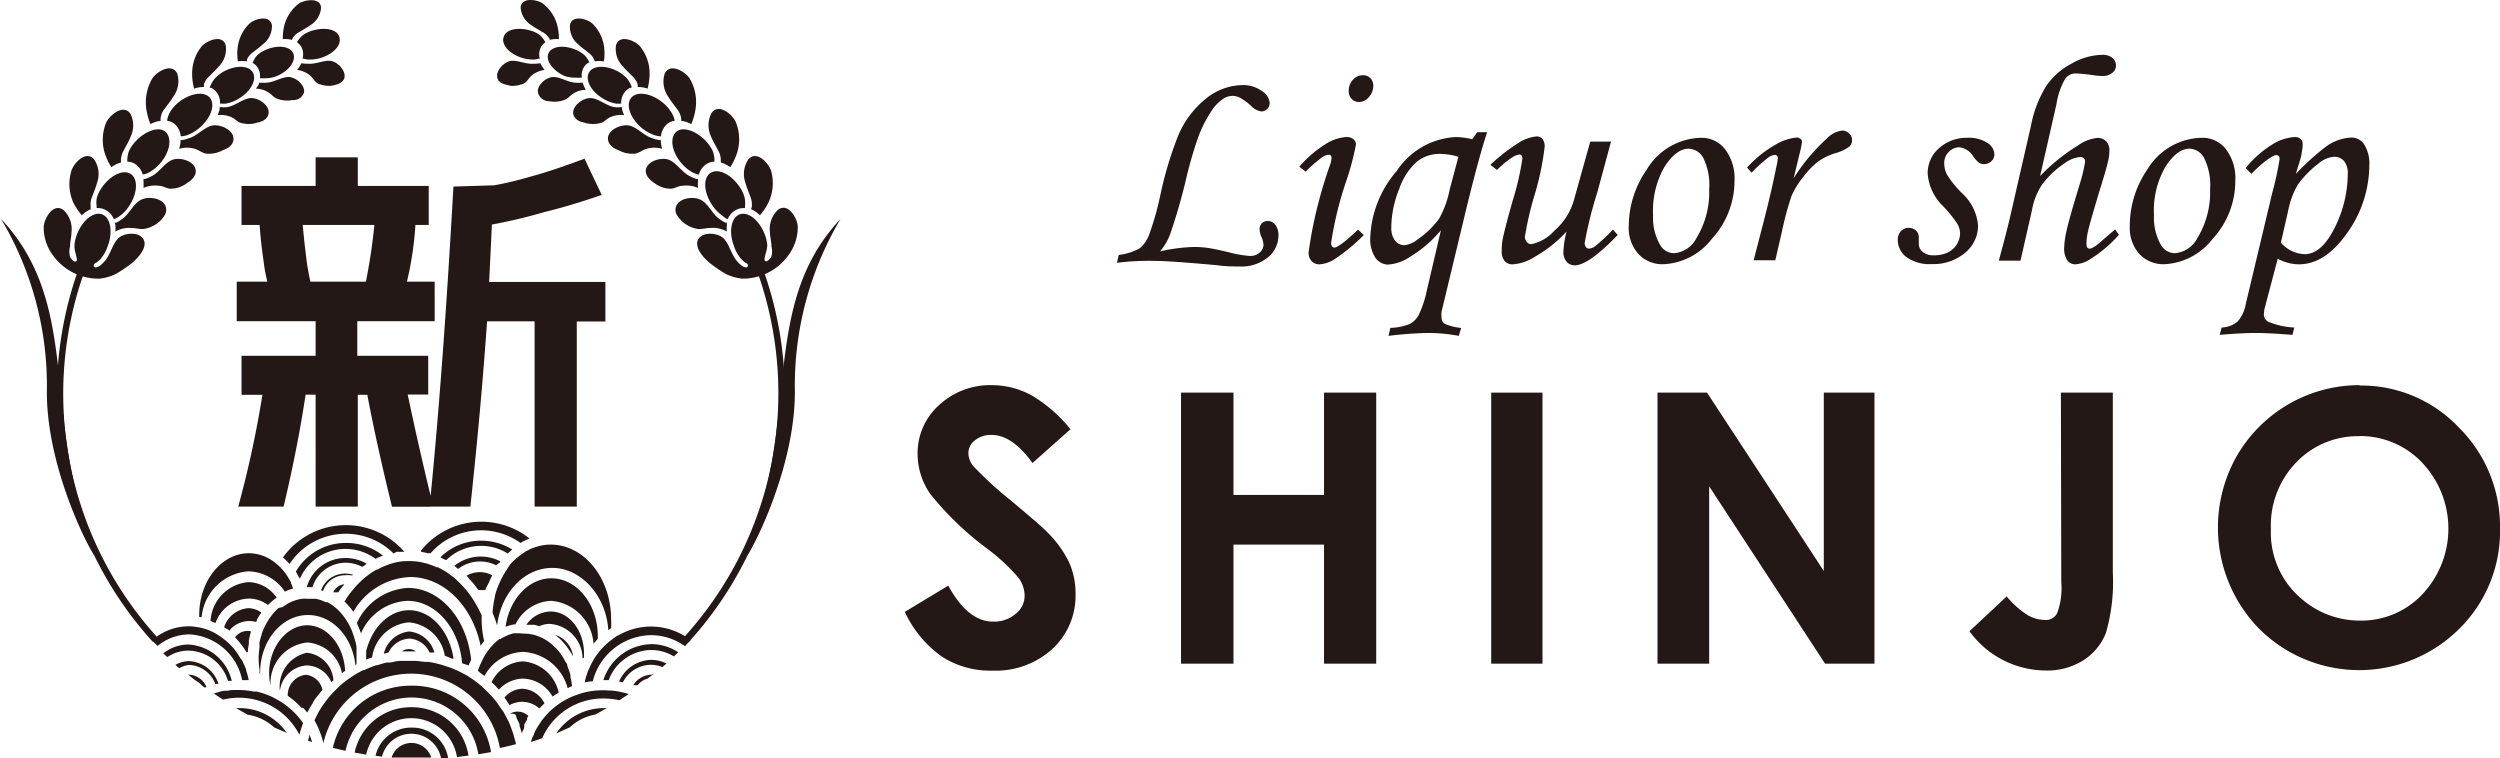 <svg xmlns="http://www.w3.org/2000/svg" viewBox="0 0 197.39 59.85"><defs><style>.cls-1{fill:#231815;}</style></defs><g id="レイヤー_2" data-name="レイヤー 2"><g id="レイヤー_1-2" data-name="レイヤー 1"><path class="cls-1" d="M88.19,20.75l.14-.62A4.59,4.59,0,0,0,90,19.6a2.59,2.59,0,0,0,.73-1.07,22.49,22.49,0,0,0,.89-3.15,29.12,29.12,0,0,1,1.36-4.56,7.44,7.44,0,0,1,2.32-3.1,4.66,4.66,0,0,1,2.8-1,2.45,2.45,0,0,1,1.52.46,1.23,1.23,0,0,1,.63.95.67.67,0,0,1-.65.67,1.37,1.37,0,0,1-.83-.45,4.76,4.76,0,0,0-.86-.63,1.32,1.32,0,0,0-.59-.15,1.37,1.37,0,0,0-.66.18,3.32,3.32,0,0,0-1,1,10.07,10.07,0,0,0-1.06,2.1,32,32,0,0,0-.91,3.11,45.19,45.19,0,0,1-1.31,4.56,4.59,4.59,0,0,1-.79,1.33,13.6,13.6,0,0,1,2.63-.35,7.82,7.82,0,0,1,1.12.07c.35.05,1,.18,1.81.38a8.34,8.34,0,0,0,1.56.26,1.11,1.11,0,0,0,.75-.27.82.82,0,0,0,.3-.62,1.71,1.71,0,0,0-.16-.61,1.69,1.69,0,0,1-.15-.59.66.66,0,0,1,.18-.49.66.66,0,0,1,.48-.18.72.72,0,0,1,.59.31,1.3,1.3,0,0,1,.24.83,2.21,2.21,0,0,1-.83,1.73,3.29,3.29,0,0,1-2.24.72c-.47,0-1.07,0-1.8-.1-2.49-.23-4.11-.34-4.88-.34A20.3,20.3,0,0,0,88.19,20.75Z"/><path class="cls-1" d="M103.09,13.55l-.5-.39a9.05,9.05,0,0,1,2.1-1.8,3.42,3.42,0,0,1,1.61-.54.83.83,0,0,1,.56.17.52.52,0,0,1,.2.43,21.21,21.21,0,0,1-.75,2.83,28,28,0,0,0-1.21,4.92.45.45,0,0,0,.07.27.23.23,0,0,0,.18.11c.24,0,.87-.47,1.88-1.42l.45.43a14.83,14.83,0,0,1-2.3,1.9,2.51,2.51,0,0,1-1.18.41.83.83,0,0,1-.64-.25,1,1,0,0,1-.24-.7,34.9,34.9,0,0,1,1.73-7,1.71,1.71,0,0,0,.08-.47c0-.15-.07-.23-.21-.23a1,1,0,0,0-.52.19A11.24,11.24,0,0,0,103.09,13.55Zm4.52-7.61a.81.81,0,0,1,.59.23.85.85,0,0,1,.23.61,1.32,1.32,0,0,1-.35.89,1,1,0,0,1-.79.38.75.75,0,0,1-.57-.24.85.85,0,0,1-.23-.63,1.25,1.25,0,0,1,.33-.88A1.06,1.06,0,0,1,107.61,5.94Z"/><path class="cls-1" d="M116.63,10.44h.79q-.61,1.82-1.6,5.85l-2,8.32a2,2,0,0,0,0,.47.55.55,0,0,0,.24.48,4,4,0,0,0,1.31.33l-.19.63a13,13,0,0,0-2.43-.23,29.55,29.55,0,0,0-3.12.23l.15-.63a4.6,4.6,0,0,0,1.53-.31,1.76,1.76,0,0,0,.71-.72,8.46,8.46,0,0,0,.64-1.94l1.11-4.74a9.81,9.81,0,0,1-2.46,2.11,3.48,3.48,0,0,1-1.72.6,1.23,1.23,0,0,1-1-.55,2.65,2.65,0,0,1-.4-1.59,8.52,8.52,0,0,1,2.09-5.25,5.94,5.94,0,0,1,4.67-2.68,6.35,6.35,0,0,1,1.3.17Zm-1.48,1.94a5.32,5.32,0,0,0-1.45-.23,2.92,2.92,0,0,0-1.8.59,5.06,5.06,0,0,0-1.42,2.17,8.23,8.23,0,0,0-.63,3.08,1.64,1.64,0,0,0,.29,1,.92.92,0,0,0,.75.37,1.91,1.91,0,0,0,1-.43,6.82,6.82,0,0,0,1.74-1.67,7.76,7.76,0,0,0,.83-2.29Z"/><path class="cls-1" d="M125.56,11.18h1.64l-1.08,4a31.57,31.57,0,0,0-1,4,.5.5,0,0,0,.11.34.3.3,0,0,0,.23.11.93.93,0,0,0,.46-.17,14.5,14.5,0,0,0,1.43-1.33l.38.42c-1.54,1.6-2.67,2.4-3.4,2.4a.82.82,0,0,1-.63-.28,1.13,1.13,0,0,1-.26-.8,7.32,7.32,0,0,1,.25-1.59,10.13,10.13,0,0,1-2.52,2,3.62,3.62,0,0,1-1.74.59.8.8,0,0,1-.63-.26,1.24,1.24,0,0,1-.23-.84,4.84,4.84,0,0,1,.1-1c.1-.49.35-1.46.76-2.91a21.6,21.6,0,0,0,.77-3.33c0-.22-.08-.33-.23-.33a1.22,1.22,0,0,0-.56.22,8,8,0,0,0-1.22,1l-.51-.41a14.14,14.14,0,0,1,2.35-1.81,3.12,3.12,0,0,1,1.31-.43.59.59,0,0,1,.45.2,1,1,0,0,1,.17.63,22.38,22.38,0,0,1-.83,3.91,25.33,25.33,0,0,0-.73,3.18.64.64,0,0,0,.15.42.47.47,0,0,0,.34.17,3.33,3.33,0,0,0,1.83-1.06,5,5,0,0,0,1.55-2.42Z"/><path class="cls-1" d="M134.33,10.88a2.33,2.33,0,0,1,1.87.9,3.78,3.78,0,0,1,.75,2.49,6.78,6.78,0,0,1-1.79,4.59,5.12,5.12,0,0,1-3.8,2,2.57,2.57,0,0,1-2-.81,3.07,3.07,0,0,1-.76-2.2A7.85,7.85,0,0,1,130,13.42,5.13,5.13,0,0,1,134.33,10.88Zm-1,.86c-.65,0-1.28.47-1.89,1.4a7,7,0,0,0-.92,3.86,4.25,4.25,0,0,0,.57,2.36,1.26,1.26,0,0,0,1.1.63,2.18,2.18,0,0,0,1.76-1.2,6.94,6.94,0,0,0,1-3.85,4.83,4.83,0,0,0-.46-2.46A1.37,1.37,0,0,0,133.35,11.74Z"/><path class="cls-1" d="M140.17,20.55h-1.71l.8-3.09q.59-2.28,1-4.32a4.81,4.81,0,0,0,.11-.64c0-.18-.09-.27-.25-.27a1.15,1.15,0,0,0-.53.23,11.09,11.09,0,0,0-1.29,1.17l-.36-.4a9,9,0,0,1,2.2-1.78,4.07,4.07,0,0,1,1.69-.59.47.47,0,0,1,.32.1.27.27,0,0,1,.13.24,6,6,0,0,1-.16.8l-.5,2.07a15.16,15.16,0,0,1,2.63-3.14,2,2,0,0,1,1.18-.62.77.77,0,0,1,.57.22.71.71,0,0,1,.23.52.69.69,0,0,1-.22.53,3.43,3.43,0,0,1-1.12.52,4.87,4.87,0,0,0-1.39.69A7,7,0,0,0,142.35,14a7.1,7.1,0,0,0-.89,1.45,24.26,24.26,0,0,0-.77,2.85Z"/><path class="cls-1" d="M155.32,10.88a2.67,2.67,0,0,1,1.59.4,1.13,1.13,0,0,1,.56.91.75.75,0,0,1-.24.54.83.83,0,0,1-.95.14,2.23,2.23,0,0,1-.46-.49,1.51,1.51,0,0,0-1.11-.75,1.15,1.15,0,0,0-.84.36,1.22,1.22,0,0,0-.36.9,1.9,1.9,0,0,0,.23.92,8.11,8.11,0,0,0,1.16,1.43,3.9,3.9,0,0,1,1.28,2.57,2.78,2.78,0,0,1-1,2.13,3.88,3.88,0,0,1-2.67.91,3.11,3.11,0,0,1-2-.56,1.71,1.71,0,0,1-.67-1.37,1,1,0,0,1,.25-.67.85.85,0,0,1,.62-.26.81.81,0,0,1,.56.21.67.67,0,0,1,.23.5c0,.08,0,.18,0,.3s0,.18,0,.25a.82.82,0,0,0,.32.65,1.31,1.31,0,0,0,.85.26,2.65,2.65,0,0,0,1.09-.21,1.73,1.73,0,0,0,1-1.5,1.59,1.59,0,0,0-.25-.83,10,10,0,0,0-1.11-1.36,4,4,0,0,1-1.2-2.57,2.62,2.62,0,0,1,.91-2A3.25,3.25,0,0,1,155.32,10.88Z"/><path class="cls-1" d="M167,18.11l.3.43a10.15,10.15,0,0,1-2.17,1.86,2.53,2.53,0,0,1-1.26.47.78.78,0,0,1-.65-.32,1.67,1.67,0,0,1-.24-1,6.76,6.76,0,0,1,.19-1.34c.12-.58.48-1.84,1.07-3.78a11.62,11.62,0,0,0,.39-1.66c0-.25-.13-.37-.39-.37a2.36,2.36,0,0,0-1.21.48,7.23,7.23,0,0,0-1.8,1.7,5.26,5.26,0,0,0-.79,2l-.91,4h-1.71c.36-1.34.65-2.43.85-3.28l1.69-7.38a9.09,9.09,0,0,1,1.21-3.14,5.49,5.49,0,0,1,2-1.76A5,5,0,0,1,166,4.33a1.22,1.22,0,0,1,.79.24.79.79,0,0,1,.28.62.68.68,0,0,1-.28.55A1.15,1.15,0,0,1,166,6a5.46,5.46,0,0,1-.71-.06,12.31,12.31,0,0,0-1.37-.14,1,1,0,0,0-.86.42,5.76,5.76,0,0,0-.69,2l-1.29,5.68a14.83,14.83,0,0,1,3-2.42,3.18,3.18,0,0,1,1.51-.59.92.92,0,0,1,.71.27,1,1,0,0,1,.25.73,3.46,3.46,0,0,1-.09.78c-.1.46-.34,1.28-.71,2.46-.49,1.65-.79,2.67-.87,3.06a4.43,4.43,0,0,0-.14,1.07.51.51,0,0,0,.06.28.22.22,0,0,0,.19.09c.19,0,.53-.22,1-.65Z"/><path class="cls-1" d="M173.88,10.88a2.33,2.33,0,0,1,1.87.9,3.77,3.77,0,0,1,.74,2.49,6.73,6.73,0,0,1-1.79,4.59,5.12,5.12,0,0,1-3.79,2,2.61,2.61,0,0,1-2-.81,3.11,3.11,0,0,1-.75-2.2,7.85,7.85,0,0,1,1.38-4.46A5.13,5.13,0,0,1,173.88,10.88Zm-1,.86c-.66,0-1.28.47-1.89,1.4a6.91,6.91,0,0,0-.92,3.86,4.34,4.34,0,0,0,.56,2.36,1.28,1.28,0,0,0,1.11.63,2.2,2.2,0,0,0,1.76-1.2,6.94,6.94,0,0,0,1-3.85,4.81,4.81,0,0,0-.47-2.46A1.36,1.36,0,0,0,172.9,11.74Z"/><path class="cls-1" d="M177.76,13.73l-.45-.46a8.22,8.22,0,0,1,2.08-1.85,3.73,3.73,0,0,1,1.8-.6.64.64,0,0,1,.45.15.51.51,0,0,1,.17.42,3.23,3.23,0,0,1-.08.68c0,.24-.2.79-.46,1.66a19.83,19.83,0,0,1,2.4-2.17,3.69,3.69,0,0,1,2-.7,1.19,1.19,0,0,1,1,.55,2.82,2.82,0,0,1,.4,1.67,9.2,9.2,0,0,1-1.73,5.29q-1.74,2.5-3.84,2.5a3.59,3.59,0,0,1-1.66-.44l-1,3.79a2.35,2.35,0,0,0-.09.56.64.64,0,0,0,.32.61,6,6,0,0,0,2.08.47l-.15.58q-1.85-.15-2.91-.15c-.73,0-1.67.05-2.83.15l.15-.58a2.07,2.07,0,0,0,1.27-.48,2.86,2.86,0,0,0,.64-1.39l2.08-8.73a25.42,25.42,0,0,0,.59-2.71c0-.2-.09-.3-.29-.3S178.71,12.74,177.76,13.73Zm2.33,5.43a2.62,2.62,0,0,0,1.86.91c.92,0,1.72-.72,2.42-2.15a9.63,9.63,0,0,0,1-4.2,1.5,1.5,0,0,0-.29-1,1,1,0,0,0-.79-.34,2.1,2.1,0,0,0-1.24.54,7.92,7.92,0,0,0-1.63,1.67,6.7,6.7,0,0,0-.76,2.07Z"/><path class="cls-1" d="M84.52,33.89l-3,2.67q-1.59-2.22-3.24-2.22a2,2,0,0,0-1.31.43,1.26,1.26,0,0,0-.51,1,1.67,1.67,0,0,0,.36,1,28.48,28.48,0,0,0,3,2.75c1.55,1.3,2.5,2.12,2.83,2.46a8.63,8.63,0,0,1,1.75,2.4,5.92,5.92,0,0,1,.52,2.5,5.72,5.72,0,0,1-1.82,4.35,6.64,6.64,0,0,1-4.75,1.72,7,7,0,0,1-4-1.12,8.92,8.92,0,0,1-2.91-3.52l3.43-2.07q1.55,2.84,3.55,2.84a2.64,2.64,0,0,0,1.77-.61A1.82,1.82,0,0,0,80.9,47a2.42,2.42,0,0,0-.54-1.45A15.64,15.64,0,0,0,78,43.36,24.22,24.22,0,0,1,73.45,39a5.57,5.57,0,0,1-1-3.09A5.09,5.09,0,0,1,74.13,32a5.92,5.92,0,0,1,4.2-1.59,6.57,6.57,0,0,1,3,.74A11.22,11.22,0,0,1,84.52,33.89Z"/><path class="cls-1" d="M93.25,31h4.14v8.08h7.15V31h4.12V52.4h-4.12V43H97.39V52.4H93.25Z"/><path class="cls-1" d="M117.74,31h4.05V52.4h-4.05Z"/><path class="cls-1" d="M130.87,31h3.91L144,45.08V31H148V52.4H144.1l-9.15-14v14h-4.08Z"/><path class="cls-1" d="M162.72,31h4.1V45.19a14.56,14.56,0,0,1-.54,4.77,4.5,4.5,0,0,1-1.78,2.17,5.3,5.3,0,0,1-3,.81,7.49,7.49,0,0,1-6-3.1l2.94-2.75a7,7,0,0,0,1.66,1.48,2.78,2.78,0,0,0,1.33.38,1,1,0,0,0,1-.55,5.68,5.68,0,0,0,.32-2.43Z"/><path class="cls-1" d="M186.3,30.44a10.62,10.62,0,0,1,7.82,3.29,11,11,0,0,1,3.27,8,10.79,10.79,0,0,1-3.23,7.93,11.19,11.19,0,0,1-15.85-.08A11.45,11.45,0,0,1,176.61,36a11.19,11.19,0,0,1,9.69-5.59Zm0,4a6.72,6.72,0,0,0-5,2.07,7.17,7.17,0,0,0-2,5.26,6.85,6.85,0,0,0,2.55,5.62A7,7,0,0,0,186.33,49a6.61,6.61,0,0,0,4.94-2.09,7.57,7.57,0,0,0,0-10.35A6.72,6.72,0,0,0,186.26,34.43Z"/><path class="cls-1" d="M31.32,43.57l.29,0,.32,0a6.12,6.12,0,0,0-9.59.44,5.11,5.11,0,0,1,.52.52,5.33,5.33,0,0,1,8.21-.83Z"/><path class="cls-1" d="M31.74,51.43l.67,0h.42a.9.9,0,0,0-1.09,0Z"/><path class="cls-1" d="M14.94,52.5A2.32,2.32,0,0,1,17,54l.15,0,.1,0a2.56,2.56,0,0,0-2.32-1.8,2.14,2.14,0,0,0-1.08.3c.09.09.2.17.3.26A2,2,0,0,1,14.94,52.5Z"/><path class="cls-1" d="M35.68,52l.13,0c-.32-2.18-1.78-3.82-3.51-3.82-1.54,0-2.9,1.3-3.39,3.23q0,.3,0,.6v.07a3.75,3.75,0,0,1,.47-.17,3.21,3.21,0,0,1,2.89-2.77,3.14,3.14,0,0,1,2.85,2.63Z"/><path class="cls-1" d="M37,52.54H37l0,0h0c.06-.15.13-.3.2-.44-.34-3.25-2.45-5.68-5-5.68a4.74,4.74,0,0,0-4,2.72l0,.12.09.2a2.6,2.6,0,0,1,.1.25.94.94,0,0,1,.06.15,1,1,0,0,1,.05.16.08.08,0,0,1,0,0,4.2,4.2,0,0,1,3.67-2.58c2.23,0,4.09,2.15,4.32,4.93Z"/><path class="cls-1" d="M18,53.76h0l.3,0h0a3.72,3.72,0,0,0-3.41-2.87,3.2,3.2,0,0,0-2,.7l.32.29a3,3,0,0,1,1.65-.51A3.33,3.33,0,0,1,18,53.76Z"/><path class="cls-1" d="M29.73,44.07l.5-.2a4.59,4.59,0,0,0-2.92-1,4.54,4.54,0,0,0-3.95,2.26l.2.37.12.19a3.93,3.93,0,0,1,3.63-2.35,4,4,0,0,1,2.37.8Z"/><path class="cls-1" d="M28.67,44.72l.28-.21a3.26,3.26,0,0,0-1.64-.45,3.16,3.16,0,0,0-3.09,2.3h.45a2.76,2.76,0,0,1,2.64-1.93,2.89,2.89,0,0,1,1.28.32Z"/><path class="cls-1" d="M27.81,45.44l.06-.06,0,0,0,0a2.16,2.16,0,0,0-.62-.09,2,2,0,0,0-1.9,1.32l.16.05a1.82,1.82,0,0,1,1.74-1.24A1.74,1.74,0,0,1,27.81,45.44Z"/><path class="cls-1" d="M26.71,46.77a5.66,5.66,0,0,1,.34-.47l.08-.1.05-.07a1.08,1.08,0,0,0-.87.64Z"/><path class="cls-1" d="M23.64,58c.08-.3.18-.6.29-.9a5.57,5.57,0,0,0-.43-.56l-.07-.08-.16-.17a6,6,0,0,0-.46-.42l-.28-.22a4.45,4.45,0,0,0-.51-.33l-.29-.17a5.5,5.5,0,0,0-.82-.36,6.36,6.36,0,0,0-.66-.19h0l-.11,0H20a6,6,0,0,0-1.12-.12l-.23,0c-.23,0-.46,0-.68.06h-.09l-.11,0c-.22,0-.45.09-.66.15l-.19.06-.05,0,.74.49a5.35,5.35,0,0,1,6,2.72Z"/><path class="cls-1" d="M16.29,54.21a1.58,1.58,0,0,0-1.35-.94h-.07c.19.17.4.33.6.48a1.47,1.47,0,0,1,.46.37l.22.16.06,0Z"/><path class="cls-1" d="M32.48,54.14a6.28,6.28,0,0,0-6.2,4.91l1,.23a5.34,5.34,0,0,1,10.49.28l1-.18A6.26,6.26,0,0,0,32.48,54.14Z"/><path class="cls-1" d="M33.92,51.52l.24,0,.14,0a2.28,2.28,0,0,0-2-1.66,2.32,2.32,0,0,0-2,1.76l.38-.1a1.92,1.92,0,0,1,1.65-1.1A1.88,1.88,0,0,1,33.92,51.52Z"/><path class="cls-1" d="M30.92,59.81l.64,0h2.49a1.64,1.64,0,0,0-3.13,0Z"/><path class="cls-1" d="M32.48,57.45a2.87,2.87,0,0,0-2.83,2.22l.51.07a2.39,2.39,0,0,1,4.66.11H35c.13,0,.26,0,.38,0A2.86,2.86,0,0,0,32.48,57.45Z"/><path class="cls-1" d="M47.67,55.91a4.53,4.53,0,0,0-3.75,2L45,57.42a3.86,3.86,0,0,1,2-1c.32-.17.62-.35.93-.53Z"/><path class="cls-1" d="M32.48,55.84A4.52,4.52,0,0,0,28,59.42l.91.16a3.65,3.65,0,0,1,7.17.19l.91-.11A4.5,4.5,0,0,0,32.48,55.84Z"/><path class="cls-1" d="M40.73,58.91a.86.86,0,0,1,0-.17c0-.12-.05-.25-.09-.38s-.08-.3-.12-.44h0l-.14-.39c-.06-.16-.12-.33-.19-.49s-.11-.2-.16-.31l-.26-.5h0L39.6,56c-.1-.14-.19-.29-.3-.43a1.3,1.3,0,0,0-.1-.15L38.85,55l-.16-.18-.37-.36L38,54.15,37.81,54a8.54,8.54,0,0,0-.78-.56h0a2.71,2.71,0,0,0-.37-.21,7.24,7.24,0,0,0-.79-.39l-.3-.12-.7-.23-.22-.06a8,8,0,0,0-.82-.17l-.15,0c-.3,0-.6-.07-.9-.08h-.11c-.31,0-.61,0-.91,0h-.12c-.28,0-.56.08-.84.13l-.27,0c-.24.06-.49.13-.73.21l-.09,0-.13.05a8.51,8.51,0,0,0-.83.34l-.07,0c-.17.08-.33.17-.49.26l-.18.11a2,2,0,0,0-.24.16,7.16,7.16,0,0,0-.83.62c-.11.09-.21.2-.32.3s-.32.31-.46.47-.22.25-.32.38-.26.35-.39.53l-.22.35,0,0a8.36,8.36,0,0,0-.4.79,6.67,6.67,0,0,1,.7,1.8h0a7.12,7.12,0,0,1,13.94.38c.42-.09.83-.19,1.25-.3Z"/><path class="cls-1" d="M43.63,55l.13-.09.26-.17.09-.07a3.13,3.13,0,0,0-2.82-2.45,2.91,2.91,0,0,0-2.48,1.64h0l.11.1c.17.16.32.33.47.49a2.66,2.66,0,0,1,1.9-.87A2.78,2.78,0,0,1,43.63,55Z"/><path class="cls-1" d="M45.17,54.17a5,5,0,0,0-.13-.69c0-.07,0-.13,0-.19a4.56,4.56,0,0,0-.18-.52,1.18,1.18,0,0,0-.07-.2.14.14,0,0,1,0-.06c0-.1-.11-.2-.17-.3a2.53,2.53,0,0,0-.2-.36.22.22,0,0,0-.05-.08s0,0,0,0a5.12,5.12,0,0,0-.4-.52l-.07-.06a4.15,4.15,0,0,0-.49-.45l-.07-.05a4,4,0,0,0-.49-.3l-.13-.06a3.52,3.52,0,0,0-.62-.22h0a3.17,3.17,0,0,0-.69-.08L41,50h0l-.24,0-.15,0-.07,0-.4.13-.23.11a3.23,3.23,0,0,0-.41.22l-.08,0-.27.23A4.66,4.66,0,0,0,38,52.3a5.72,5.72,0,0,0-.28.68c.07,0,.13.1.19.14l.34.25a3.62,3.62,0,0,1,3.07-1.9,3.86,3.86,0,0,1,3.5,2.86Z"/><path class="cls-1" d="M42.66,55.87l.17-.18.16-.16,0,0a2.06,2.06,0,0,0-1.74-1.15,1.91,1.91,0,0,0-1.42.7l0,0,.11.15.15.23a1.64,1.64,0,0,1,.14.22,2,2,0,0,1,2.33.24Z"/><path class="cls-1" d="M40.72,56.43l0,.06.06.13c0,.11.09.23.14.34s.07.15.1.24,0,0,0,0a.56.56,0,0,1,0,.12c.05.14.1.29.14.43l.06.21s0,0,0-.08.11-.27.17-.4l0-.06,0,0a.14.14,0,0,1,0-.06.2.2,0,0,0,0-.08.43.43,0,0,0,0-.07c.07-.13.15-.26.23-.39l0-.06a.56.56,0,0,0,0-.08l0,0,.1-.15h0a1.22,1.22,0,0,0-1.46-.18A.76.76,0,0,1,40.72,56.43Z"/><path class="cls-1" d="M38.23,50.62a7.58,7.58,0,0,1-.2-1.73c0-.1,0-.2,0-.3a9.37,9.37,0,0,0-.79-1.43,7,7,0,0,0-.46-.61l-.07-.08-.19-.21c-.13-.13-.24-.26-.37-.37a4.48,4.48,0,0,0-.4-.36l-.12-.08a4.25,4.25,0,0,0-.43-.31l-.16-.1-.46-.25-.11,0a5.23,5.23,0,0,0-1.27-.41h0a4.09,4.09,0,0,0-.6-.07,3.85,3.85,0,0,0-.59,0h-.14a5.22,5.22,0,0,0-.69.11h0a5.19,5.19,0,0,0-.73.24h0a5.86,5.86,0,0,0-.67.32l-.06,0a6.28,6.28,0,0,0-1.27.95l-.09.09a5.23,5.23,0,0,0-.45.49h0l-.13.16a5.13,5.13,0,0,0-.47.65l0,0h0c0,.06-.08.11-.11.17a.46.46,0,0,0,.07.07l.18.19c.06.07.13.14.19.22a.58.58,0,0,1,.1.12c.05.07.11.14.16.22a5.4,5.4,0,0,1,4.49-2.75c2.65,0,4.91,2.28,5.56,5.44C38,50.9,38.1,50.76,38.23,50.62Z"/><path class="cls-1" d="M46.11,51.92s0,0,0,0l0,0h0c0-.11,0-.22,0-.34,0-1.82-1.19-3.3-2.64-3.3a2.38,2.38,0,0,0-1.91,1.05h0l.29,0,.13,0,.22,0h0l.38.11,0,0h0a2,2,0,0,1,.8-.18A2.78,2.78,0,0,1,46,52,1.27,1.27,0,0,1,46.11,51.92Z"/><path class="cls-1" d="M33.28,43.57l.51.11.15,0,.06,0a5.3,5.3,0,0,1,4-1.81,5.38,5.38,0,0,1,3.1,1l.21-.13.32-.15.17-.08a6.12,6.12,0,0,0-8.59,1Z"/><path class="cls-1" d="M18.91,55.91h-.27l.91.52a3.93,3.93,0,0,1,2.09,1c.34.15.69.3,1,.43A4.53,4.53,0,0,0,18.91,55.91Z"/><path class="cls-1" d="M12.44,51a4,4,0,0,1,2.5-.91,4.49,4.49,0,0,1,4.18,3.61c.17,0,.34,0,.5,0a.35.35,0,0,0,0-.11,5.79,5.79,0,0,0-.18-.63.14.14,0,0,0,0-.06.88.88,0,0,0-.05-.15c-.09-.22-.19-.44-.29-.64A.8.8,0,0,1,19,52a7.06,7.06,0,0,0-.42-.64l0,0a0,0,0,0,0,0,0l0,0a4.69,4.69,0,0,0-.52-.57l-.26-.23-.13-.1-.1-.08-.15-.11L17,50l0,0-.28-.14a3.69,3.69,0,0,0-.42-.17l-.34-.1a3,3,0,0,0-.43-.08,3.8,3.8,0,0,0-.58-.06A4.35,4.35,0,0,0,12,50.57C12.16,50.72,12.3,50.86,12.44,51Z"/><path class="cls-1" d="M48.25,49.6a6.22,6.22,0,0,0,0-.71c0-3.25-2.14-5.89-4.76-5.89a3.36,3.36,0,0,0-.9.11,4.75,4.75,0,0,0-.57.18l-.12.05-.43.22-.13.09-.32.23-.32.26-.27.26-.11.12A5,5,0,0,0,40,45l0,0a3.82,3.82,0,0,0-.29.48c-.08.14-.15.28-.22.43s-.1.21-.14.32h0a5.5,5.5,0,0,0-.27.81l0,.06a7.59,7.59,0,0,0-.19,1.28c.13.31.25.64.36,1,.32-2.59,2.14-4.54,4.37-4.54s4.24,2.17,4.41,4.92C48.05,49.74,48.15,49.66,48.25,49.6Z"/><path class="cls-1" d="M47.08,50.58l.12-.14a1.48,1.48,0,0,0,0-.21c0-2.52-1.65-4.57-3.67-4.57-1.79,0-3.32,1.66-3.61,3.82h0l.43-.13.22-.05h.13a3.28,3.28,0,0,1,2.82-1.86,3.64,3.64,0,0,1,3.34,3.38Z"/><path class="cls-1" d="M24.43,58c0,.16-.08.32-.11.48l.32.11A5.89,5.89,0,0,0,24.43,58Z"/><path class="cls-1" d="M48.81,50.15h0a5.36,5.36,0,0,0-.49.34l-.09.07a5.57,5.57,0,0,0-1,1l-.18.24c-.11.17-.21.34-.31.52s-.17.35-.25.52-.11.26-.15.4a5.15,5.15,0,0,0-.16.56.24.24,0,0,1,0,.08h0a4,4,0,0,1,.48-.08l.14,0a4.83,4.83,0,0,1,4.6-3.65,4.59,4.59,0,0,1,2.68.87l.45-.48a5.11,5.11,0,0,0-5.76-.34Z"/><path class="cls-1" d="M51.44,50.86a4.07,4.07,0,0,0-3.8,2.84h0l.42,0a3.64,3.64,0,0,1,3.35-2.38,3.46,3.46,0,0,1,1.8.51l.34-.33A3.79,3.79,0,0,0,51.44,50.86Z"/><path class="cls-1" d="M47.67,55.15a5.59,5.59,0,0,1,1.23.14l.74-.49-.4-.12h-.05a5.71,5.71,0,0,0-.92-.16l-.16,0a6,6,0,0,0-1,0,5.75,5.75,0,0,0-1.3.25l-.17.06a5.69,5.69,0,0,0-1.61.82h0a6.1,6.1,0,0,0-.62.52l-.06.05-.1.11a6.4,6.4,0,0,0-.42.49,0,0,0,0,0,0,0c-.1.13-.18.26-.27.39l-.18.29-.12.22a2.14,2.14,0,0,1-.1.22c0,.1-.09.2-.13.31s-.07.18-.1.27l0,.06c.3-.09.59-.19.88-.3A5.25,5.25,0,0,1,47.67,55.15Z"/><path class="cls-1" d="M51.44,52.1a2.84,2.84,0,0,0-2.56,1.71h0l.3.06a2.51,2.51,0,0,1,2.22-1.38,2.45,2.45,0,0,1,.9.18l.32-.28A2.65,2.65,0,0,0,51.44,52.1Z"/><path class="cls-1" d="M51.44,53.27A1.74,1.74,0,0,0,50,54.1l.06,0,.11,0,.07,0,.11,0a1.47,1.47,0,0,1,.78-.52l.54-.42Z"/><path class="cls-1" d="M28.15,52.45c0-.14,0-.28,0-.43s0-.44,0-.65l0-.09a.77.77,0,0,0,0-.15c0-.15-.05-.3-.08-.45L28,50.45a3,3,0,0,0-.14-.42c0-.07-.05-.14-.07-.21s-.13-.29-.2-.43-.06-.11-.08-.16l-.09-.14a3.28,3.28,0,0,0-.2-.31l-.09-.12c-.09-.12-.19-.24-.29-.35l0,0a3.33,3.33,0,0,0-.39-.36,3.17,3.17,0,0,0-.62-.41H25.7a3.08,3.08,0,0,0-.47-.19h0l-.27-.07-.19,0-.36,0h-.11a2.43,2.43,0,0,0-.47,0h0a3.11,3.11,0,0,0-1.25.47l-.28.19A2.65,2.65,0,0,0,22,48a3.07,3.07,0,0,0-.26.25c-.08.08-.15.17-.22.25l-.11.14a4.68,4.68,0,0,0-.27.4,2.91,2.91,0,0,0-.17.3,3.51,3.51,0,0,0-.22.48,1.84,1.84,0,0,0-.09.25h0c0,.08-.05.16-.07.24s-.07.27-.1.4,0,.11,0,.17,0,.16,0,.25a6,6,0,0,0-.07.85,6.54,6.54,0,0,0,.07.89.76.76,0,0,1,0,.16c0,.06,0,.12.05.18s0,0,0,.07,0-.12,0-.18c0-2.5,1.7-4.54,3.78-4.54,1.92,0,3.5,1.72,3.74,3.94Z"/><path class="cls-1" d="M43.83,50.12a.7.7,0,0,1,.1.08l.1.09a3.41,3.41,0,0,1,.47.46l.06.07a3.75,3.75,0,0,1,.38.51l.07.09.24.41A2.07,2.07,0,0,0,43.83,50.12Z"/><path class="cls-1" d="M19.57,51.47c0-.22.05-.43.08-.64v0s0-.05,0-.08l0-.13a.24.24,0,0,1,0-.08,3,3,0,0,1,.08-.32.08.08,0,0,1,0-.05,1.55,1.55,0,0,1,.07-.23s0-.07,0-.1a1.23,1.23,0,0,0-1.24.48,6.57,6.57,0,0,1,.9,1.18Z"/><path class="cls-1" d="M19.66,47.26a2.56,2.56,0,0,1,1.5.51l.06-.07,0,0,.13-.11.08-.08.32-.26.09-.07h0a2.8,2.8,0,0,0-2.22-1.22,3.28,3.28,0,0,0-3,3.07,3.29,3.29,0,0,1,.39.17A2.88,2.88,0,0,1,19.66,47.26Z"/><path class="cls-1" d="M26.16,53.86h0l.12-.12.05,0a2.34,2.34,0,0,0-2.1-2.2,2.72,2.72,0,0,0-2.13,3h0a2.29,2.29,0,0,1,2.11-2A2.16,2.16,0,0,1,26.16,53.86Z"/><path class="cls-1" d="M17.92,49.65l.19.14a2,2,0,0,1,2.11-.68l.06-.12,0-.05a4,4,0,0,1,.33-.53s0,0,0-.06a1.76,1.76,0,0,0-1-.33,2.16,2.16,0,0,0-1.91,1.5l.16.12Z"/><path class="cls-1" d="M23.94,55.89c.11.12.22.24.32.37h0l0,0h0l.06-.11.18-.32.15-.25.06-.08,0-.05s0,0,0,0l.06-.1.08-.12.2-.26.07-.09.11-.13a1.13,1.13,0,0,1,.1-.13l.07-.08.06-.07a1.49,1.49,0,0,0-1.33-1.19,1.61,1.61,0,0,0-1.41,1.66,6.72,6.72,0,0,1,1,.85h0l.09.1Z"/><path class="cls-1" d="M36.84,45.46l0,0,.18.2c0,.06.11.12.16.19l.14.15.2.25.12.17.05.06a.76.76,0,0,1,.08.11h.54A6.8,6.8,0,0,1,38.6,46v0c.07-.18.16-.36.24-.53h0l0,0a.11.11,0,0,1,0-.06A2.05,2.05,0,0,0,36.84,45.46Z"/><path class="cls-1" d="M27.18,53l.07,0c-.08-2-1.4-3.63-3-3.63s-3,1.7-3,3.78a4.79,4.79,0,0,0,.11,1,3.23,3.23,0,0,1,2.91-3.42A3,3,0,0,1,27,53.16Z"/><path class="cls-1" d="M40.09,43.7l.24-.21a1.27,1.27,0,0,1,.12-.1h0A4.64,4.64,0,0,0,38,42.69,4.55,4.55,0,0,0,34.77,44l.2.11h0l.21.1.07,0a3.94,3.94,0,0,1,4.8-.53Z"/><path class="cls-1" d="M21.6,44.34h0a3.29,3.29,0,0,0-1.94-.66c-2.17,0-3.93,2.19-3.93,4.87v.17h0l.19,0a4,4,0,0,1,3.69-3.61,3.56,3.56,0,0,1,2.88,1.6h0a3.91,3.91,0,0,1,.65-.24c-.05-.14-.09-.27-.15-.4s0,0,0-.06a8.1,8.1,0,0,0-.42-.7A4.36,4.36,0,0,0,21.6,44.34Z"/><path class="cls-1" d="M39.5,44.38l0-.06a3.33,3.33,0,0,0-3.63.36l.3.24,0,0a2.85,2.85,0,0,1,3-.29Z"/><path class="cls-1" d="M12.05,50.66A29.13,29.13,0,0,1,6.19,21.28l.48.15a28.62,28.62,0,0,0,5.75,28.89Z"/><path class="cls-1" d="M11.3,18.85c-.38-.58-1.56-.47-2,0s-.59,1.29-1.06,1.8a2.11,2.11,0,0,1-.38.35c-.1.07-.42.21-.45,0s.16-.22.24-.29a2.35,2.35,0,0,0,.29-.26,3.14,3.14,0,0,0,.56-1c.43-1.13.24-2.26-.43-2.52s-1.57.46-2,1.6a2.88,2.88,0,0,0-.19.82A2,2,0,0,0,6,20.1c0,.14.16.46,0,.54s-.4-.21-.47-.37a1.55,1.55,0,0,1,0-.8c0-.37.11-.74.11-1.11a2.05,2.05,0,0,0-.63-1.78c-.84-.61-1.55.74-1.56,1.35a3.67,3.67,0,0,0,.76,2.27A4.42,4.42,0,0,0,7.85,22a3.83,3.83,0,0,0,1.28-.36,10.34,10.34,0,0,0,1.17-.78C10.79,20.49,11.75,19.53,11.3,18.85Z"/><path class="cls-1" d="M7.63,16.29s0,.09,0,.14h.12a1.22,1.22,0,0,1,.46.09,1.35,1.35,0,0,1,.76.76l.1,0a2.43,2.43,0,0,0,.35-.2,3,3,0,0,0,.76-.79c.68-1,.74-2.15.15-2.55s-1.63.09-2.31,1.1a2.68,2.68,0,0,0-.37.76A2,2,0,0,0,7.63,16.29Z"/><path class="cls-1" d="M6.46,17a2.37,2.37,0,0,1,.7-.48,2.09,2.09,0,0,1,0-.21,1.44,1.44,0,0,1,.12-.79c.12-.35.28-.69.37-1.05a2.07,2.07,0,0,0-.22-1.89c-.67-.77-1.68.37-1.82,1A3.6,3.6,0,0,0,5.79,16,5.29,5.29,0,0,0,6.46,17Z"/><path class="cls-1" d="M13.07,16.28c-.24-.66-1.41-.82-2-.47s-.87,1.12-1.45,1.5a2.47,2.47,0,0,1-.44.27l-.12,0a1.05,1.05,0,0,1,.05.19,2.78,2.78,0,0,1,0,.51A2.21,2.21,0,0,1,10.38,18c.31,0,.63.1.95.08A2.36,2.36,0,0,0,13,17,.81.81,0,0,0,13.07,16.28Z"/><path class="cls-1" d="M10.05,12.64a.66.66,0,0,1,0,.13l.12,0a1.33,1.33,0,0,1,.44.14,1.46,1.46,0,0,1,.66.86l.1,0a2.79,2.79,0,0,0,.37-.14,3.31,3.31,0,0,0,.86-.68c.81-.91,1-2,.5-2.51s-1.63-.13-2.44.77a3,3,0,0,0-.47.7A2.1,2.1,0,0,0,10.05,12.64Z"/><path class="cls-1" d="M8.79,13.2a2.42,2.42,0,0,1,.76-.37c0-.08,0-.16,0-.22a1.65,1.65,0,0,1,.24-.77c.16-.33.37-.64.5-1A2.06,2.06,0,0,0,10.31,9c-.56-.86-1.71.14-1.94.71a3.61,3.61,0,0,0-.1,2.38A5.15,5.15,0,0,0,8.79,13.2Z"/><path class="cls-1" d="M15.44,13.37c-.14-.68-1.28-1-1.88-.73s-1,1-1.63,1.29a2.22,2.22,0,0,1-.48.2h-.12c0,.07,0,.13,0,.2a4.49,4.49,0,0,1,0,.51,2.22,2.22,0,0,1,1.22-.17c.3,0,.58.2.89.23a2.14,2.14,0,0,0,1.32-.44C15.12,14.24,15.55,13.86,15.44,13.37Z"/><path class="cls-1" d="M13.21,9.42l0,.14.12,0a1.35,1.35,0,0,1,.42.2,1.45,1.45,0,0,1,.52,1l.1,0a2.45,2.45,0,0,0,.39-.08,3.33,3.33,0,0,0,.95-.55c.94-.78,1.32-1.86.86-2.41s-1.59-.37-2.53.41a2.81,2.81,0,0,0-.56.63A1.93,1.93,0,0,0,13.21,9.42Z"/><path class="cls-1" d="M11.88,9.8a2.27,2.27,0,0,1,.8-.26A1.33,1.33,0,0,1,13,8.59c.21-.3.46-.58.64-.9A2.07,2.07,0,0,0,14,5.82c-.43-.93-1.71-.11-2,.42a3.73,3.73,0,0,0-.45,2.35A5.06,5.06,0,0,0,11.88,9.8Z"/><path class="cls-1" d="M18.43,10.93c0-.7-1.13-1.18-1.75-1s-1.15.83-1.81,1a2.17,2.17,0,0,1-.5.13h-.12a1.21,1.21,0,0,1,0,.19,4.42,4.42,0,0,1-.1.5,2.15,2.15,0,0,1,1.23,0c.31.09.56.31.87.38a2.31,2.31,0,0,0,1.36-.28C18,11.73,18.47,11.42,18.43,10.93Z"/><path class="cls-1" d="M16.6,6.81l-.05.12.11,0a1.24,1.24,0,0,1,.35.25,1.31,1.31,0,0,1,.36,1h.1a2.17,2.17,0,0,0,.36,0,2.91,2.91,0,0,0,1-.38c1-.59,1.47-1.53,1.12-2.1s-1.42-.56-2.38,0a3.25,3.25,0,0,0-.61.5A2.4,2.4,0,0,0,16.6,6.81Z"/><path class="cls-1" d="M15.33,7a2.18,2.18,0,0,1,.77-.13c0-.08,0-.15,0-.2A1.44,1.44,0,0,1,16.55,6c.24-.26.5-.48.72-.75a1.93,1.93,0,0,0,.55-1.68c-.27-.92-1.57-.33-1.92.12a3.4,3.4,0,0,0-.73,2.09A4.34,4.34,0,0,0,15.33,7Z"/><path class="cls-1" d="M21.21,8.91c.05-.65-.88-1.24-1.48-1.16s-1.17.61-1.8.71a2,2,0,0,1-.48,0,.23.23,0,0,1-.11,0c0,.07,0,.12,0,.19a3,3,0,0,1-.16.44,2.08,2.08,0,0,1,1.13.18c.22.1.38.29.6.4a2.25,2.25,0,0,0,1.45,0C20.73,9.61,21.17,9.37,21.21,8.91Z"/><path class="cls-1" d="M20,4.84a.41.41,0,0,1-.06.11L20,5a1,1,0,0,1,.3.27,1.24,1.24,0,0,1,.22.91h.09a1.94,1.94,0,0,0,.34,0A2.46,2.46,0,0,0,21.87,6c1-.43,1.53-1.24,1.28-1.8s-1.24-.68-2.2-.25a2.49,2.49,0,0,0-.62.39A1.61,1.61,0,0,0,20,4.84Z"/><path class="cls-1" d="M18.78,4.85a2,2,0,0,1,.73,0,.78.78,0,0,1,0-.18A1.46,1.46,0,0,1,20,4.11c.24-.2.51-.38.74-.6A1.8,1.8,0,0,0,21.47,2c-.14-.88-1.41-.5-1.79-.12a3.13,3.13,0,0,0-.91,1.85A4,4,0,0,0,18.78,4.85Z"/><path class="cls-1" d="M24,7.32c.12-.6-.67-1.25-1.23-1.24s-1.15.43-1.75.45a3.38,3.38,0,0,1-.45,0l-.1,0a.58.58,0,0,1-.06.17A3.49,3.49,0,0,1,20.2,7a1.88,1.88,0,0,1,1,.3c.21.13.36.33.58.45a2.21,2.21,0,0,0,1.32.15A.89.89,0,0,0,24,7.32Z"/><path class="cls-1" d="M23.51,3.24l-.07.09.09.07a1.08,1.08,0,0,1,.26.3,1.28,1.28,0,0,1,.1.93l.08,0a2.29,2.29,0,0,0,.34.07,3.06,3.06,0,0,0,1-.12c1-.31,1.67-1,1.49-1.64s-1.14-.82-2.15-.52a2.54,2.54,0,0,0-.67.31A1.82,1.82,0,0,0,23.51,3.24Z"/><path class="cls-1" d="M22.33,3.09a2.17,2.17,0,0,1,.73.06c0-.06.05-.12.07-.17a1.29,1.29,0,0,1,.52-.46c.27-.17.56-.32.82-.51A1.78,1.78,0,0,0,25.35.63C25.32-.26,24,0,23.6.28A3.19,3.19,0,0,0,22.45,2,4.26,4.26,0,0,0,22.33,3.09Z"/><path class="cls-1" d="M27.18,6.2c.19-.58-.51-1.32-1.07-1.39s-1.19.28-1.79.22A2.12,2.12,0,0,1,23.88,5l-.1,0-.07.16a3.9,3.9,0,0,1-.25.36,2.07,2.07,0,0,1,1,.42c.24.2.37.51.65.66a2.43,2.43,0,0,0,1,.18C26.51,6.7,27,6.62,27.18,6.2Z"/><path class="cls-1" d="M.08,17.28C3.45,20.87,4.16,25,4.66,29.59s.62,7.85,2.79,14.16c.35,1-3.78-6.16-3.75-12.85A25.71,25.71,0,0,0,.08,17.28Z"/><path class="cls-1" d="M54.41,50.66a29.11,29.11,0,0,0,5.85-29.38l-.47.15A28.62,28.62,0,0,1,54,50.32Z"/><path class="cls-1" d="M55.16,18.85c.38-.58,1.56-.47,2,0s.59,1.29,1.06,1.8a2.11,2.11,0,0,0,.38.35c.09.07.42.21.45,0s-.16-.22-.24-.29a2.35,2.35,0,0,1-.29-.26,2.94,2.94,0,0,1-.56-1c-.44-1.13-.24-2.26.43-2.52s1.57.46,2,1.6a2.88,2.88,0,0,1,.19.82,2.26,2.26,0,0,1-.15.73c0,.14-.15.46,0,.54s.4-.21.48-.37a1.55,1.55,0,0,0,0-.8c0-.37-.11-.74-.12-1.11a2.09,2.09,0,0,1,.64-1.78c.83-.61,1.55.74,1.56,1.35a3.74,3.74,0,0,1-.76,2.27A4.43,4.43,0,0,1,58.61,22a3.76,3.76,0,0,1-1.28-.36,10.34,10.34,0,0,1-1.17-.78C55.67,20.49,54.71,19.53,55.16,18.85Z"/><path class="cls-1" d="M58.82,16.29v.14H58.7a1.22,1.22,0,0,0-.46.09,1.37,1.37,0,0,0-.77.76l-.09,0A2.43,2.43,0,0,1,57,17a3,3,0,0,1-.76-.79c-.68-1-.75-2.15-.15-2.55s1.63.09,2.31,1.1a2.68,2.68,0,0,1,.37.76A2,2,0,0,1,58.82,16.29Z"/><path class="cls-1" d="M60,17a2.14,2.14,0,0,0-.7-.48,1,1,0,0,0,.06-.21,1.64,1.64,0,0,0-.12-.79c-.12-.35-.28-.69-.37-1.05a2.07,2.07,0,0,1,.22-1.89c.67-.77,1.67.37,1.82,1A3.6,3.6,0,0,1,60.67,16,4.94,4.94,0,0,1,60,17Z"/><path class="cls-1" d="M53.39,16.28c.24-.66,1.41-.82,2-.47s.86,1.12,1.44,1.5a3,3,0,0,0,.45.27l.11,0c0,.06,0,.12,0,.19a2.78,2.78,0,0,0,0,.51A2.21,2.21,0,0,0,56.08,18c-.32,0-.63.1-.95.08A2.36,2.36,0,0,1,53.46,17,.78.78,0,0,1,53.39,16.28Z"/><path class="cls-1" d="M56.41,12.64a.66.66,0,0,0,0,.13l-.12,0a1.26,1.26,0,0,0-.44.14,1.42,1.42,0,0,0-.66.86l-.1,0a2.35,2.35,0,0,1-.37-.14,3,3,0,0,1-.86-.68c-.81-.91-1-2-.5-2.51s1.63-.13,2.44.77a3.3,3.3,0,0,1,.47.7A2.1,2.1,0,0,1,56.41,12.64Z"/><path class="cls-1" d="M57.66,13.2a2.28,2.28,0,0,0-.75-.37,2,2,0,0,0,0-.22,1.53,1.53,0,0,0-.23-.77c-.16-.33-.37-.64-.51-1a2.09,2.09,0,0,1,0-1.9c.56-.86,1.71.14,1.93.71a3.61,3.61,0,0,1,.11,2.38A4.77,4.77,0,0,1,57.66,13.2Z"/><path class="cls-1" d="M51,13.37c.14-.68,1.28-1,1.87-.73s1,1,1.64,1.29a2.22,2.22,0,0,0,.48.2h.12c0,.07,0,.13,0,.2a4.49,4.49,0,0,0,0,.51,2.24,2.24,0,0,0-1.22-.17c-.31,0-.58.2-.89.23a2.14,2.14,0,0,1-1.32-.44C51.34,14.24,50.91,13.86,51,13.37Z"/><path class="cls-1" d="M53.25,9.42l0,.14-.12,0a1.35,1.35,0,0,0-.42.2,1.45,1.45,0,0,0-.52,1l-.11,0a2.33,2.33,0,0,1-.38-.08,3.33,3.33,0,0,1-1-.55c-.94-.78-1.32-1.86-.86-2.41s1.59-.37,2.52.41a2.63,2.63,0,0,1,.57.63A1.93,1.93,0,0,1,53.25,9.42Z"/><path class="cls-1" d="M54.58,9.8a2.34,2.34,0,0,0-.8-.26,1.48,1.48,0,0,0,0-.22,1.58,1.58,0,0,0-.34-.73c-.21-.3-.46-.58-.64-.9a2.07,2.07,0,0,1-.32-1.87c.42-.93,1.71-.11,2,.42a3.66,3.66,0,0,1,.44,2.35A5,5,0,0,1,54.58,9.8Z"/><path class="cls-1" d="M48,10.93c0-.7,1.12-1.18,1.75-1s1.14.83,1.81,1a2.17,2.17,0,0,0,.5.13h.12a1.21,1.21,0,0,0,0,.19,3,3,0,0,0,.1.5,2.15,2.15,0,0,0-1.23,0c-.31.09-.56.31-.88.38a2.3,2.3,0,0,1-1.35-.28C48.46,11.73,48,11.42,48,10.93Z"/><path class="cls-1" d="M49.86,6.81a.83.83,0,0,1,0,.12l-.1,0a1.12,1.12,0,0,0-.35.25,1.31,1.31,0,0,0-.36,1H49a2.17,2.17,0,0,1-.36,0,2.91,2.91,0,0,1-1-.38c-1-.59-1.47-1.53-1.12-2.1s1.41-.56,2.38,0a3.25,3.25,0,0,1,.61.5A2.4,2.4,0,0,1,49.86,6.81Z"/><path class="cls-1" d="M51.13,7a2.2,2.2,0,0,0-.78-.13.94.94,0,0,0,0-.2A1.44,1.44,0,0,0,49.91,6c-.24-.26-.51-.48-.72-.75a1.93,1.93,0,0,1-.55-1.68c.27-.92,1.57-.33,1.92.12a3.4,3.4,0,0,1,.73,2.09A4.77,4.77,0,0,1,51.13,7Z"/><path class="cls-1" d="M45.25,8.91c0-.65.88-1.24,1.48-1.16s1.16.61,1.8.71a2,2,0,0,0,.48,0,.23.23,0,0,0,.11,0,1.29,1.29,0,0,0,0,.19,3,3,0,0,0,.16.44,2.08,2.08,0,0,0-1.13.18c-.22.1-.38.29-.6.4a2.28,2.28,0,0,1-1.46,0C45.73,9.61,45.28,9.37,45.25,8.91Z"/><path class="cls-1" d="M46.49,4.84a.41.41,0,0,0,.06.11l-.09,0a1,1,0,0,0-.3.27,1.24,1.24,0,0,0-.22.91h-.09a2,2,0,0,1-.34,0A2.56,2.56,0,0,1,44.58,6c-.95-.43-1.53-1.24-1.27-1.8s1.24-.68,2.2-.25a2.49,2.49,0,0,1,.62.39A1.77,1.77,0,0,1,46.49,4.84Z"/><path class="cls-1" d="M47.68,4.85a2,2,0,0,0-.73,0,.78.78,0,0,0-.05-.18,1.46,1.46,0,0,0-.46-.53c-.24-.2-.52-.38-.74-.6A1.8,1.8,0,0,1,45,2c.14-.88,1.41-.5,1.79-.12a3.13,3.13,0,0,1,.91,1.85A4,4,0,0,1,47.68,4.85Z"/><path class="cls-1" d="M42.48,7.32c-.12-.6.67-1.25,1.23-1.24s1.15.43,1.75.45a3.38,3.38,0,0,0,.45,0l.1,0a1.09,1.09,0,0,0,.05.17,3.6,3.6,0,0,0,.2.39,1.88,1.88,0,0,0-1,.3c-.21.13-.36.33-.58.45a2.21,2.21,0,0,1-1.32.15A.89.89,0,0,1,42.48,7.32Z"/><path class="cls-1" d="M43,3.24l.07.09-.09.07a1.08,1.08,0,0,0-.26.3,1.28,1.28,0,0,0-.1.93l-.09,0a1.94,1.94,0,0,1-.33.07,3.06,3.06,0,0,1-.95-.12c-1-.31-1.67-1-1.49-1.64s1.14-.82,2.15-.52a2.34,2.34,0,0,1,.66.31A1.69,1.69,0,0,1,43,3.24Z"/><path class="cls-1" d="M44.13,3.09a2.17,2.17,0,0,0-.73.06c0-.06,0-.12-.07-.17a1.29,1.29,0,0,0-.52-.46c-.27-.17-.56-.32-.82-.51A1.78,1.78,0,0,1,41.11.63c0-.89,1.33-.67,1.75-.35A3.19,3.19,0,0,1,44,2,4.26,4.26,0,0,1,44.13,3.09Z"/><path class="cls-1" d="M39.28,6.2c-.19-.58.51-1.32,1.06-1.39s1.2.28,1.8.22A2.12,2.12,0,0,0,42.58,5l.1,0a1.11,1.11,0,0,0,.07.16,3.9,3.9,0,0,0,.25.36,2.07,2.07,0,0,0-1,.42c-.24.2-.37.51-.65.66a2.43,2.43,0,0,1-1,.18C40,6.7,39.43,6.62,39.28,6.2Z"/><path class="cls-1" d="M66.37,17.28C63,20.87,62.3,25,61.79,29.59S61.18,37.44,59,43.75c-.35,1,3.78-6.16,3.76-12.85a25.78,25.78,0,0,1,3.61-13.62Z"/><path class="cls-1" d="M24.92,28.09H19.07v3.08h1.65A83,83,0,0,1,18.81,40h3.58c.72-3,1.3-5.94,1.74-8.84h.79V40h3.33V31.17H29c.57,3,1.24,5.94,1.95,8.84h3L34,40a0,0,0,0,0,0,0h3.14c.43-4.06.86-8.25,1.32-14.63h3.75V40h3.33V25.38h2.26V22.26H38.62c.06-1.14.16-3.32.22-4.53a42.66,42.66,0,0,0,4.19-1c1.34-.32,2.83-.77,4.48-1.34l-1.36-2.86c-1.62.6-3,1.08-4.32,1.43a26.9,26.9,0,0,1-2.8.67l-3.23.1Q35,29.08,34,39.15c-.67-2.76-1.27-5.43-1.81-8h1.62V28.09h-5.6V25.36h6.11V22.24H32.13a26.5,26.5,0,0,0,.67-4.48h1.05V14.68h-5.6V12.42H24.92v2.26H19.07v3.08H20.5c.06,1,.19,2,.32,2.93a12.39,12.39,0,0,0,.29,1.55H18.69v3.12h6.23Zm-.41-5.85a18.34,18.34,0,0,1-.38-2.35c-.1-.7-.16-1.43-.23-2.13h5.66a45.25,45.25,0,0,1-.67,4.48Z"/></g></g></svg>